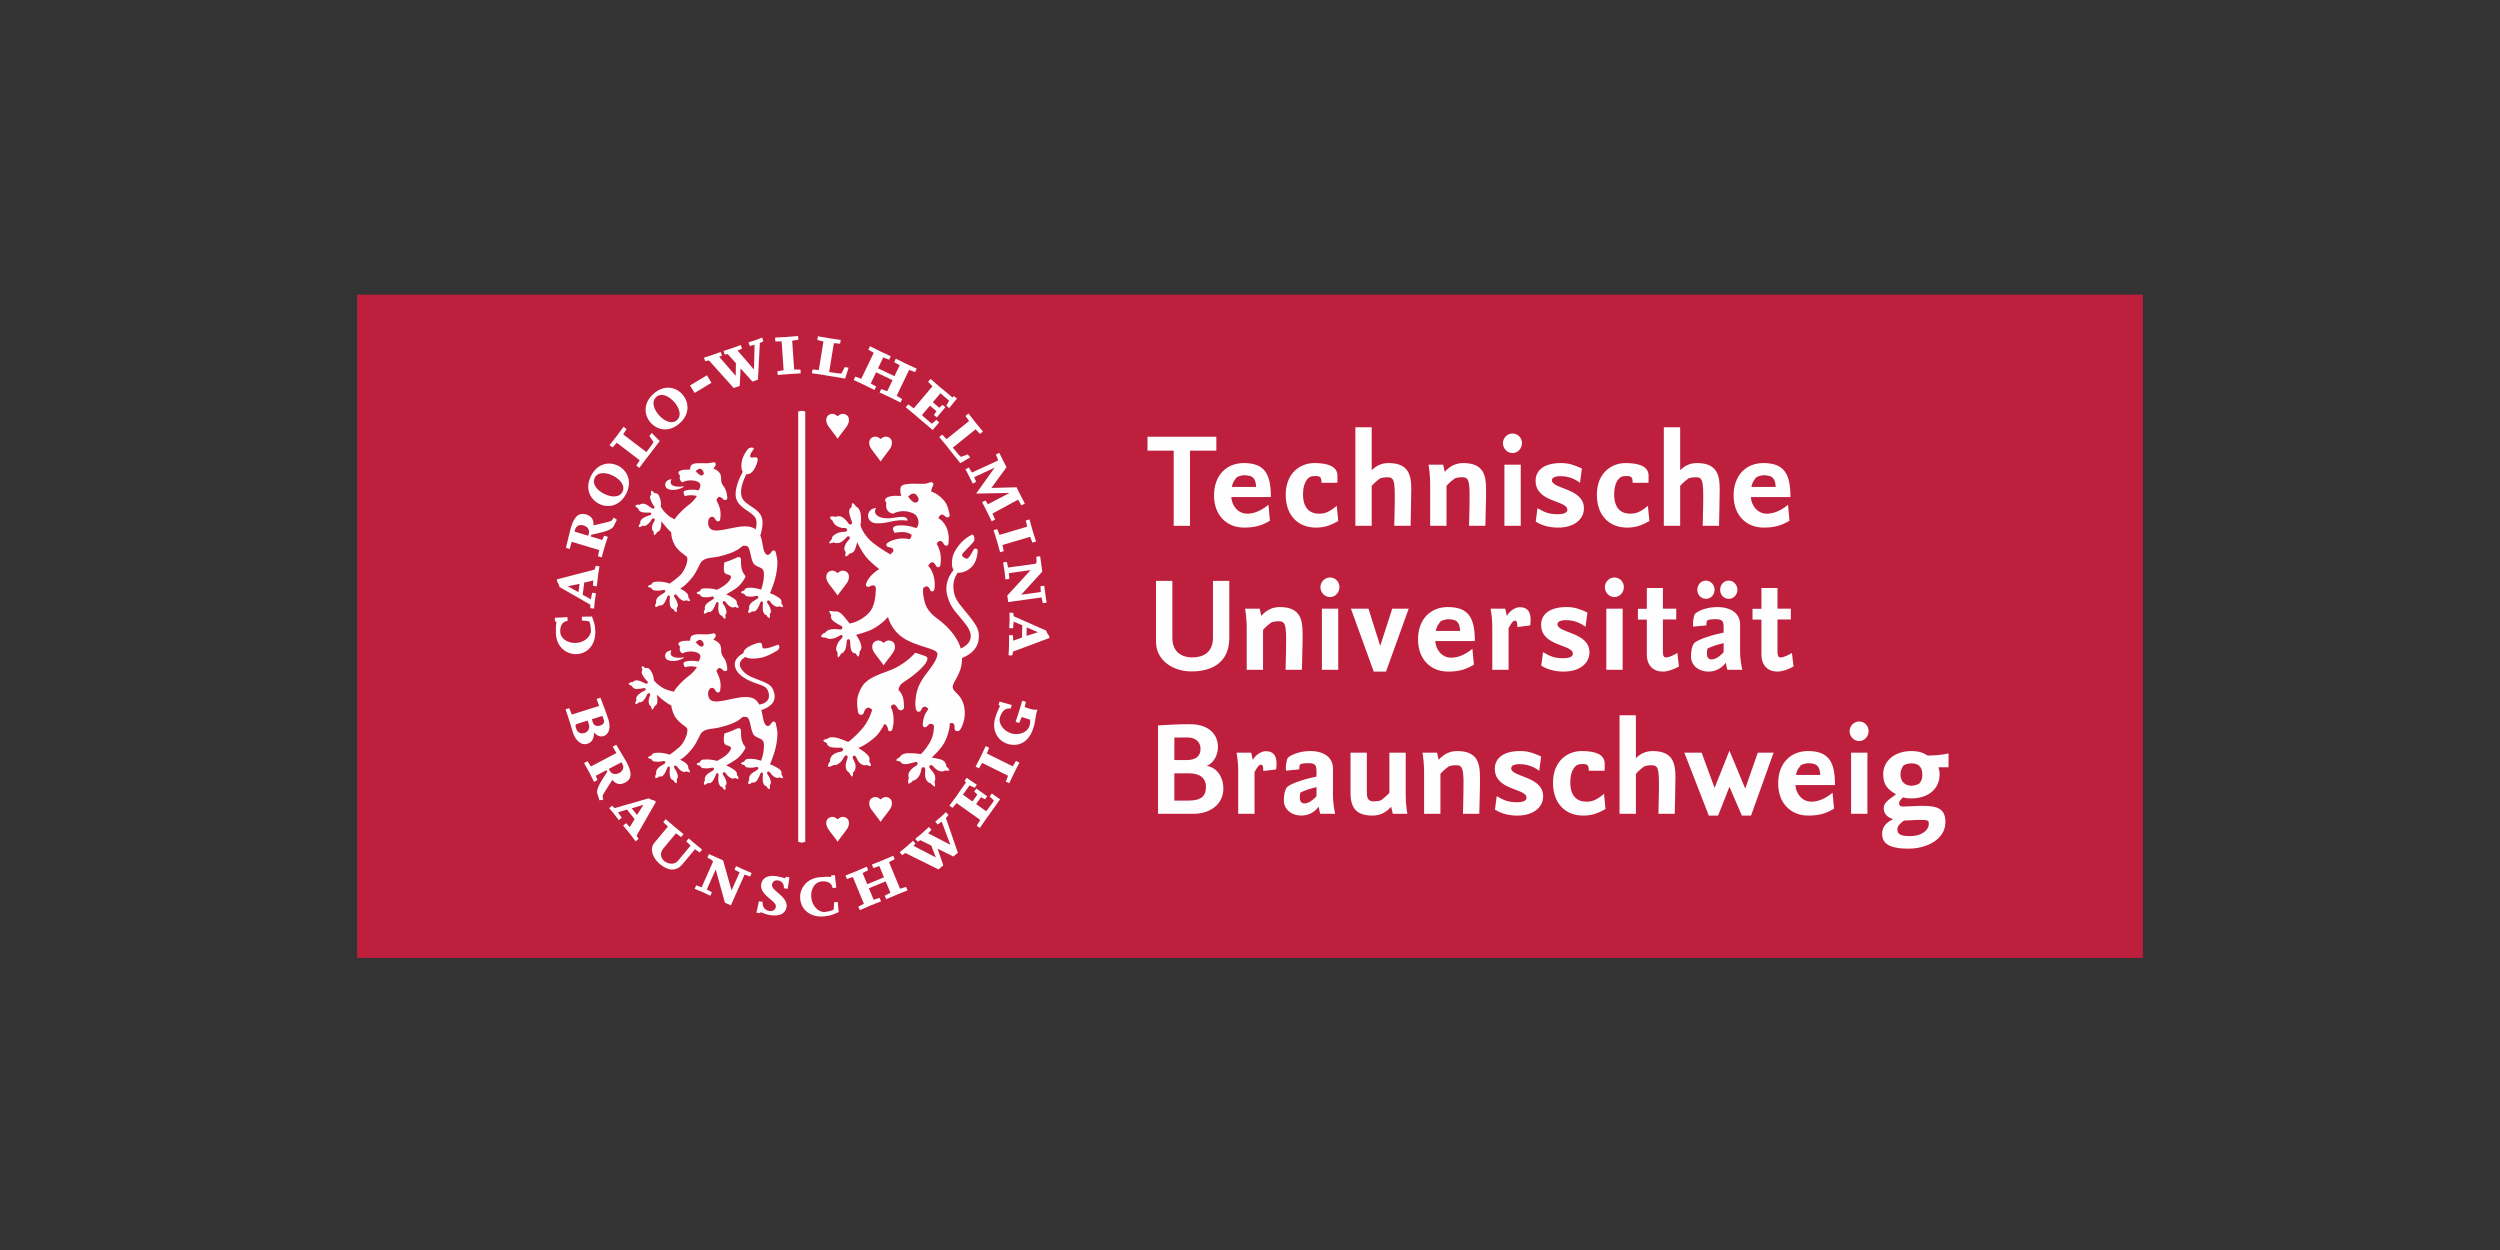<?xml version="1.0" encoding="UTF-8"?> <svg xmlns="http://www.w3.org/2000/svg" xmlns:xlink="http://www.w3.org/1999/xlink" width="280px" height="140px" viewBox="0 0 280 140" version="1.1"><rect x="0" y="0" width="280" height="140" fill="#333333" stroke="none"/><title>Artboard</title><g id="Artboard" stroke="none" stroke-width="1" fill="none" fill-rule="evenodd"><g id="Group-159" transform="translate(40, 33)"><polygon id="Fill-1" fill="#BE1F3D" points="0 74.286 200 74.286 200 0 0 0"></polygon><g id="Group-158" transform="translate(22.143, 4.631)" fill="#FEFEFE"><path d="M19.199,28.932 C19.634,28.675 20.16,28.383 20.463,28.132 C20.838,27.824 21.349,27.147 21.351,26.887 C20.775,26.233 20.871,25.585 20.839,24.968 C20.832,24.83 20.659,24.686 20.417,24.803 C19.754,25.124 18.984,25.361 18.984,25.361 C18.984,25.361 18.823,26.318 19.038,26.543 C19.259,26.779 19.764,26.696 19.725,27.038 C19.698,27.259 19.371,27.638 19.161,27.804 C18.804,28.086 18.376,28.325 18.156,28.429 C18.156,28.429 17.503,28.197 16.617,28.281 C16.27,28.314 16.251,28.598 16.251,28.598 C16.251,28.598 16.134,28.603 16.045,28.642 C15.945,28.685 15.874,28.783 15.874,28.783 C15.874,28.783 15.947,28.875 16.066,28.922 C16.144,28.954 16.258,28.948 16.258,28.948 C16.291,29.076 16.412,29.211 16.586,29.235 C17.026,29.298 17.317,29.251 17.552,29.194 C17.686,29.16 17.78,29.18 17.815,29.286 C17.849,29.392 17.752,29.474 17.665,29.527 C17.328,29.725 17.09,29.873 16.953,30.042 C16.814,30.21 16.744,30.433 16.813,30.608 C16.778,30.663 16.73,30.727 16.706,30.817 C16.681,30.908 16.687,30.998 16.712,31.094 C16.778,31.097 16.84,31.086 16.91,31.059 C16.982,31.032 17.051,30.993 17.106,30.909 C17.282,30.967 17.513,30.926 17.68,30.681 C17.821,30.477 17.987,30.113 18.035,29.967 C18.083,29.819 18.146,29.786 18.23,29.804 C18.305,29.82 18.366,29.87 18.324,30.105 C18.293,30.275 18.297,30.63 18.327,30.792 C18.432,31.371 18.747,31.335 18.747,31.335 C18.747,31.335 18.771,31.437 18.836,31.519 C18.904,31.601 18.99,31.654 19.069,31.676 C19.105,31.597 19.134,31.48 19.122,31.382 C19.11,31.285 19.081,31.219 19.081,31.219 C19.159,31.159 19.26,31.038 19.213,30.792 C19.126,30.372 18.962,30.176 18.842,29.991 C18.765,29.868 18.792,29.774 18.866,29.72 C18.941,29.667 19.052,29.683 19.15,29.825 C19.262,29.983 19.416,30.202 19.719,30.348 C19.924,30.446 20.085,30.412 20.181,30.332 C20.181,30.332 20.269,30.384 20.344,30.409 C20.418,30.434 20.502,30.444 20.591,30.434 C20.577,30.35 20.554,30.269 20.52,30.192 C20.485,30.118 20.447,30.072 20.39,30.019 C20.405,29.906 20.379,29.691 20.285,29.595 C19.951,29.259 19.199,28.932 19.199,28.932" id="Fill-2"></path><path d="M25.565,30.36 C25.474,30.369 25.39,30.36 25.316,30.335 C25.241,30.309 25.154,30.257 25.154,30.257 C25.057,30.338 24.896,30.372 24.69,30.272 C24.388,30.127 24.234,29.909 24.121,29.749 C24.023,29.609 23.912,29.592 23.837,29.645 C23.763,29.699 23.736,29.794 23.813,29.917 C23.932,30.103 24.097,30.297 24.184,30.719 C24.233,30.962 24.129,31.085 24.052,31.144 C24.052,31.144 24.083,31.212 24.094,31.309 C24.107,31.406 24.076,31.524 24.043,31.603 C23.961,31.582 23.874,31.527 23.808,31.446 C23.741,31.364 23.718,31.262 23.718,31.262 C23.718,31.262 23.403,31.298 23.298,30.719 C23.267,30.557 23.265,30.199 23.295,30.03 C23.337,29.797 23.276,29.746 23.202,29.73 C23.116,29.71 23.053,29.745 23.005,29.891 C22.957,30.039 22.79,30.402 22.651,30.608 C22.482,30.853 22.251,30.894 22.076,30.835 C22.022,30.92 21.95,30.958 21.88,30.986 C21.809,31.014 21.747,31.024 21.683,31.02 C21.655,30.923 21.65,30.832 21.674,30.744 C21.698,30.653 21.747,30.589 21.78,30.535 C21.713,30.359 21.782,30.136 21.922,29.967 C22.061,29.798 22.297,29.651 22.636,29.451 C22.721,29.4 22.821,29.317 22.786,29.211 C22.75,29.104 22.657,29.085 22.522,29.119 C22.287,29.177 21.995,29.222 21.556,29.161 C21.38,29.136 21.259,29.001 21.225,28.872 C21.225,28.872 21.113,28.877 21.033,28.846 C20.915,28.798 20.843,28.707 20.843,28.707 C20.843,28.707 20.912,28.61 21.014,28.565 C21.102,28.527 21.219,28.522 21.219,28.522 C21.219,28.522 21.235,28.262 21.581,28.213 C22.254,28.12 22.891,28.345 23.102,28.407 C23.273,28.016 23.497,26.989 23.395,26.402 C23.29,25.792 22.487,25.959 22.203,25.39 C21.846,24.677 21.925,23.598 21.438,23.505 C20.636,23.353 21.284,23.983 18.457,24.676 C17.59,24.888 16.914,24.767 16.432,25.264 C16.243,25.46 15.913,26.371 15.452,26.961 C14.641,28.001 14.029,28.303 14.029,28.303 C14.145,28.352 14.592,28.556 14.839,28.854 C14.926,28.955 14.959,29.163 14.944,29.278 C15.002,29.329 15.039,29.376 15.072,29.451 C15.108,29.526 15.131,29.609 15.147,29.694 C15.057,29.701 14.972,29.694 14.898,29.668 C14.823,29.641 14.736,29.589 14.736,29.589 C14.639,29.671 14.478,29.704 14.272,29.607 C13.97,29.459 13.815,29.242 13.703,29.081 C13.605,28.941 13.494,28.925 13.419,28.978 C13.345,29.031 13.316,29.127 13.395,29.25 C13.513,29.436 13.679,29.63 13.766,30.052 C13.815,30.296 13.711,30.418 13.634,30.477 C13.634,30.477 13.664,30.545 13.675,30.642 C13.686,30.739 13.658,30.858 13.622,30.938 C13.544,30.915 13.456,30.86 13.389,30.778 C13.323,30.697 13.298,30.594 13.298,30.594 C13.298,30.594 12.984,30.631 12.878,30.052 C12.85,29.889 12.845,29.532 12.875,29.364 C12.917,29.129 12.857,29.078 12.782,29.063 C12.697,29.045 12.634,29.077 12.587,29.224 C12.538,29.372 12.372,29.737 12.233,29.941 C12.064,30.186 11.832,30.226 11.655,30.168 C11.602,30.253 11.531,30.291 11.462,30.319 C11.39,30.346 11.329,30.358 11.263,30.355 C11.237,30.257 11.232,30.166 11.254,30.076 C11.28,29.986 11.329,29.922 11.362,29.868 C11.293,29.692 11.363,29.468 11.502,29.3 C11.643,29.132 11.879,28.983 12.216,28.784 C12.304,28.733 12.401,28.649 12.367,28.543 C12.331,28.436 12.239,28.419 12.103,28.451 C11.868,28.507 11.575,28.556 11.136,28.493 C10.96,28.469 10.841,28.333 10.806,28.204 C10.806,28.204 10.694,28.21 10.614,28.178 C10.496,28.131 10.423,28.04 10.423,28.04 C10.423,28.04 10.493,27.941 10.594,27.898 C10.684,27.86 10.799,27.854 10.799,27.854 C10.799,27.854 10.869,27.579 11.197,27.536 C12.085,27.417 12.852,27.731 12.852,27.731 C12.852,27.731 13.927,27.015 14.263,26.528 C14.529,26.142 14.745,25.682 14.818,25.267 C14.909,24.754 14.763,24.703 14.606,24.583 C14.388,24.422 14.041,24.199 13.61,23.693 C13.363,23.404 13.041,22.689 13.029,21.987 C12.684,21.683 12.236,21.161 11.918,20.745 C11.927,20.931 11.945,21.304 11.79,21.709 C11.742,21.834 11.552,21.939 11.441,21.971 C11.415,22.045 11.386,22.096 11.33,22.157 C11.275,22.219 11.208,22.272 11.136,22.319 C11.094,22.24 11.068,22.159 11.063,22.081 C11.057,22.001 11.072,21.902 11.072,21.902 C10.96,21.843 10.864,21.708 10.875,21.481 C10.893,21.145 11.033,20.918 11.135,20.752 C11.227,20.606 11.199,20.498 11.12,20.45 C11.042,20.402 10.942,20.415 10.862,20.534 C10.735,20.716 10.621,20.945 10.268,21.188 C10.061,21.33 9.91,21.282 9.824,21.233 C9.824,21.233 9.773,21.288 9.688,21.336 C9.603,21.384 9.482,21.404 9.397,21.402 C9.386,21.321 9.402,21.221 9.451,21.125 C9.5,21.032 9.586,20.971 9.586,20.971 C9.586,20.971 9.429,20.697 9.92,20.373 C10.058,20.283 10.386,20.139 10.552,20.099 C10.785,20.047 10.808,19.972 10.794,19.897 C10.778,19.811 10.724,19.768 10.569,19.781 C10.414,19.793 10.014,19.782 9.771,19.733 C9.478,19.675 9.351,19.476 9.336,19.293 C9.236,19.276 9.174,19.226 9.121,19.172 C9.068,19.117 9.033,19.064 9.011,19.003 C9.091,18.94 9.171,18.901 9.264,18.888 C9.356,18.873 9.434,18.895 9.498,18.904 C9.633,18.773 9.865,18.75 10.076,18.813 C10.284,18.874 10.513,19.033 10.828,19.267 C10.91,19.327 11.026,19.385 11.109,19.312 C11.193,19.236 11.174,19.145 11.091,19.033 C10.947,18.839 10.79,18.588 10.675,18.159 C10.628,17.987 10.707,17.824 10.811,17.744 C10.811,17.744 10.763,17.641 10.761,17.557 C10.758,17.429 10.813,17.326 10.813,17.326 C10.813,17.326 10.932,17.352 11.011,17.429 C11.081,17.496 11.132,17.601 11.132,17.601 C11.132,17.601 11.464,17.531 11.629,17.838 C11.951,18.433 11.892,18.905 11.859,19.096 C12.102,19.555 12.35,19.774 12.644,20.055 C12.813,20.217 13.09,20.379 13.412,20.536 C13.62,20.205 13.911,19.892 14.277,19.532 C14.708,19.108 15.015,18.924 15.335,18.63 C15.719,18.276 15.911,17.918 15.911,17.918 C15.911,17.918 15.253,17.72 14.563,17.933 C14.487,17.807 14.342,17.538 14.469,17.366 C14.985,17.155 15.75,17.189 16.098,17.294 C16.213,17.115 16.448,16.671 16.17,16.432 C15.813,16.126 14.911,16.056 14.264,16.393 C14.105,16.307 13.879,15.994 14.031,15.653 C13.68,15.273 13.911,15.146 14.035,15.094 C14.44,14.919 14.773,14.983 15.148,14.966 C15.154,14.816 15.153,14.732 15.224,14.555 C15.398,14.126 16.516,14.261 16.936,14.259 C17.224,14.257 17.468,14.202 17.715,14.154 C18.049,14.083 18.066,14.417 17.979,14.551 L17.757,14.846 C18.093,14.982 18.439,15.186 18.566,15.551 C18.663,15.831 18.59,16.149 18.663,16.402 C18.745,16.687 18.893,16.785 19.023,17.022 C19.226,17.394 19.265,17.68 19.313,18.075 C19.353,18.413 19.02,18.417 18.892,18.319 C18.821,18.265 18.619,17.999 18.397,18.025 C18.257,18.041 18.148,18.242 18.094,18.388 C18.094,18.388 18.41,18.952 18.512,19.438 C18.6,19.851 18.563,20.19 18.519,20.529 C18.478,20.866 18.131,20.776 18.046,20.643 C17.979,20.539 17.87,20.275 17.647,20.241 C17.411,20.21 17.204,20.467 17.176,20.728 C17.145,21.012 17.176,21.258 17.331,21.484 C18.016,22.485 21.145,20.585 22.5,21.663 C22.584,21.299 22.624,20.913 22.548,20.585 C22.383,19.862 21.138,19.517 20.549,18.692 L20.549,18.689 C20.435,18.523 20.34,18.337 20.291,18.128 C20.065,17.166 20.708,15.825 21.042,15.22 C20.782,14.811 20.902,13.998 21.05,13.644 C21.226,13.216 21.369,13 21.577,12.712 C21.785,12.424 22.303,12.458 22.303,12.633 C22.303,12.633 21.701,13.331 21.927,13.575 C22.13,13.794 23.238,13.031 22.433,14.728 C22.143,15.333 21.764,15.521 21.448,15.475 C21.117,16.132 20.708,17.163 20.902,17.932 C20.981,18.244 21.181,18.48 21.432,18.689 L21.435,18.689 C22.067,19.212 23.029,19.557 23.226,20.504 C23.341,21.067 23.176,21.815 23.011,22.354 C23.251,22.901 23.262,23.5 23.408,24.014 C23.479,24.217 23.628,24.543 23.87,24.516 C24.088,24.492 24.204,24.268 24.29,24.138 C24.401,23.971 24.703,23.94 24.753,24.277 C24.804,24.614 24.929,24.943 24.929,25.308 C24.925,26.766 24.455,27.916 24.097,28.813 C24.097,28.813 24.516,28.917 25.09,29.309 C25.495,29.585 25.379,29.83 25.363,29.945 C25.42,29.997 25.457,30.044 25.492,30.118 C25.526,30.194 25.55,30.276 25.565,30.36 M15.78,15.131 C15.78,15.131 16.276,15.787 16.557,15.587 C16.781,15.427 16.661,15.165 16.489,14.985 C16.254,14.738 16.009,14.918 15.78,15.131" id="Fill-4"></path><path d="M12.652,17.128 C13.468,17.472 14.477,16.941 14.476,16.829 C13.226,17.013 12.761,16.657 13.06,16.041 C12.164,16.148 12.239,16.954 12.652,17.128" id="Fill-6"></path><path d="M19.199,48.095 C19.634,47.838 20.16,47.546 20.463,47.295 C20.838,46.987 21.349,46.311 21.351,46.051 C20.775,45.396 20.871,44.748 20.839,44.131 C20.832,43.994 20.659,43.849 20.417,43.967 C19.754,44.287 18.984,44.525 18.984,44.525 C18.984,44.525 18.823,45.482 19.038,45.707 C19.259,45.942 19.764,45.859 19.725,46.201 C19.698,46.422 19.371,46.802 19.161,46.968 C18.804,47.25 18.376,47.488 18.156,47.593 C18.156,47.593 17.503,47.361 16.617,47.444 C16.27,47.477 16.251,47.761 16.251,47.761 C16.251,47.761 16.134,47.767 16.045,47.805 C15.945,47.849 15.874,47.946 15.874,47.946 C15.874,47.946 15.947,48.039 16.065,48.085 C16.144,48.118 16.258,48.112 16.258,48.112 C16.291,48.24 16.412,48.374 16.586,48.398 C17.026,48.461 17.317,48.414 17.552,48.358 C17.686,48.324 17.78,48.343 17.815,48.449 C17.849,48.555 17.752,48.637 17.665,48.691 C17.328,48.889 17.091,49.036 16.953,49.205 C16.814,49.374 16.744,49.597 16.813,49.772 C16.779,49.826 16.73,49.891 16.706,49.98 C16.681,50.071 16.687,50.161 16.712,50.258 C16.779,50.261 16.84,50.249 16.91,50.222 C16.982,50.195 17.051,50.157 17.106,50.073 C17.282,50.131 17.513,50.089 17.681,49.844 C17.821,49.64 17.986,49.277 18.035,49.13 C18.083,48.982 18.146,48.95 18.23,48.968 C18.305,48.984 18.366,49.033 18.324,49.268 C18.293,49.438 18.297,49.794 18.327,49.955 C18.432,50.535 18.747,50.499 18.747,50.499 C18.747,50.499 18.771,50.6 18.836,50.682 C18.903,50.764 18.99,50.817 19.069,50.839 C19.105,50.762 19.134,50.643 19.122,50.545 C19.11,50.449 19.081,50.382 19.081,50.382 C19.159,50.322 19.26,50.201 19.213,49.955 C19.126,49.535 18.962,49.34 18.842,49.154 C18.765,49.032 18.792,48.938 18.866,48.884 C18.941,48.83 19.052,48.846 19.15,48.988 C19.262,49.147 19.416,49.365 19.719,49.511 C19.924,49.609 20.085,49.575 20.181,49.495 C20.181,49.495 20.269,49.547 20.344,49.572 C20.418,49.598 20.502,49.607 20.591,49.598 C20.577,49.514 20.554,49.432 20.52,49.356 C20.485,49.281 20.447,49.235 20.39,49.183 C20.404,49.069 20.379,48.854 20.285,48.759 C19.951,48.422 19.199,48.095 19.199,48.095" id="Fill-8"></path><path d="M25.492,49.281 C25.456,49.207 25.42,49.161 25.363,49.108 C25.379,48.994 25.495,48.749 25.089,48.473 C24.516,48.081 24.097,47.977 24.097,47.977 C24.454,47.079 24.924,45.931 24.929,44.473 C24.929,44.107 24.804,43.778 24.753,43.44 C24.702,43.103 24.4,43.134 24.29,43.302 C24.203,43.432 24.088,43.656 23.869,43.68 C23.627,43.707 23.479,43.381 23.407,43.178 C23.293,42.776 23.248,42.326 23.129,41.884 C23.552,41.788 23.896,41.568 24.196,41.314 C24.747,40.846 24.701,40.12 24.405,39.539 C24.163,39.075 23.86,38.89 22.393,38.345 C21.808,38.128 21.384,37.875 21.083,37.545 C20.971,37.415 20.857,37.248 20.78,37.09 C20.628,36.781 20.744,36.427 21,36.191 C21.062,36.136 21.188,36.046 21.337,35.943 C21.788,36.272 23.017,36.098 23.495,35.93 C24.046,35.735 24.469,35.485 24.861,35.262 C25.25,35.031 25.188,34.574 24.977,34.575 C24.977,34.575 23.542,35.181 23.297,34.943 C23.074,34.726 23.576,33.95 22.053,34.622 C21.504,34.864 21.099,35.197 21.125,35.516 C20.592,35.803 20.079,36.271 20.156,36.897 C20.179,37.106 20.281,37.367 20.423,37.578 L20.429,37.578 C20.845,38.173 21.675,38.621 22.581,38.916 C23.449,39.201 23.785,39.358 23.936,39.935 C24.134,40.69 23.725,41.151 22.896,41.279 C22.796,41.095 22.678,40.94 22.572,40.831 C21.399,39.621 18.015,41.649 17.331,40.647 C17.176,40.422 17.145,40.175 17.176,39.892 C17.203,39.63 17.41,39.373 17.647,39.405 C17.87,39.439 17.978,39.703 18.045,39.806 C18.131,39.939 18.477,40.03 18.518,39.693 C18.562,39.354 18.6,39.016 18.512,38.601 C18.41,38.115 18.094,37.552 18.094,37.552 C18.148,37.406 18.257,37.204 18.397,37.189 C18.618,37.163 18.821,37.428 18.892,37.482 C19.02,37.581 19.353,37.577 19.311,37.238 C19.265,36.843 19.226,36.558 19.023,36.187 C18.893,35.949 18.744,35.851 18.663,35.565 C18.59,35.312 18.663,34.995 18.566,34.714 C18.439,34.35 18.092,34.145 17.756,34.009 L17.978,33.715 C18.066,33.581 18.048,33.246 17.715,33.318 C17.468,33.366 17.223,33.42 16.935,33.421 C16.517,33.424 15.398,33.289 15.224,33.718 C15.153,33.896 15.154,33.979 15.148,34.13 C14.773,34.147 14.44,34.082 14.034,34.259 C13.91,34.311 13.68,34.438 14.03,34.817 C13.879,35.158 14.104,35.47 14.264,35.557 C14.91,35.219 15.813,35.289 16.169,35.596 C16.448,35.835 16.212,36.278 16.098,36.459 C15.75,36.353 14.984,36.318 14.468,36.529 C14.342,36.701 14.485,36.97 14.563,37.097 C15.253,36.885 15.911,37.081 15.911,37.081 C15.911,37.081 15.719,37.441 15.335,37.794 C15.014,38.088 14.708,38.271 14.277,38.696 C13.859,39.106 13.539,39.456 13.328,39.841 C12.795,39.713 12.295,39.56 12.017,39.37 C11.68,39.142 11.4,38.968 11.082,38.557 C11.083,38.364 11.062,37.888 10.646,37.355 C10.431,37.079 10.115,37.203 10.115,37.203 C10.115,37.203 10.047,37.109 9.967,37.054 C9.877,36.993 9.756,36.987 9.756,36.987 C9.756,36.987 9.718,37.096 9.743,37.222 C9.758,37.306 9.823,37.398 9.823,37.398 C9.734,37.495 9.684,37.669 9.759,37.83 C9.943,38.235 10.14,38.456 10.314,38.623 C10.415,38.718 10.45,38.805 10.378,38.895 C10.309,38.98 10.185,38.942 10.095,38.898 C9.745,38.719 9.492,38.601 9.276,38.576 C9.059,38.549 8.833,38.609 8.723,38.763 C8.658,38.764 8.577,38.755 8.489,38.785 C8.4,38.813 8.326,38.866 8.259,38.941 C8.292,38.998 8.334,39.043 8.396,39.089 C8.457,39.134 8.527,39.172 8.628,39.173 C8.674,39.351 8.833,39.526 9.13,39.534 C9.379,39.541 9.773,39.485 9.925,39.447 C10.075,39.408 10.136,39.442 10.166,39.525 C10.193,39.596 10.182,39.674 9.962,39.765 C9.804,39.832 9.506,40.028 9.386,40.139 C8.954,40.541 9.154,40.786 9.154,40.786 C9.154,40.786 9.08,40.859 9.048,40.96 C9.015,41.062 9.016,41.164 9.041,41.242 C9.126,41.23 9.242,41.189 9.317,41.127 C9.392,41.066 9.434,41.004 9.434,41.004 C9.525,41.038 9.684,41.059 9.863,40.886 C10.171,40.586 10.245,40.341 10.34,40.14 C10.399,40.01 10.495,39.98 10.581,40.015 C10.666,40.049 10.711,40.151 10.646,40.31 C10.573,40.491 10.472,40.737 10.512,41.071 C10.539,41.297 10.655,41.416 10.775,41.454 C10.775,41.454 10.778,41.554 10.797,41.633 C10.814,41.71 10.854,41.783 10.909,41.855 C10.972,41.798 11.029,41.733 11.073,41.663 C11.118,41.594 11.137,41.538 11.151,41.462 C11.255,41.411 11.425,41.274 11.451,41.144 C11.537,40.719 11.456,40.354 11.415,40.172 C11.894,40.617 12.6,41.193 12.979,41.348 C13,41.357 13.021,41.365 13.042,41.374 C13.108,42 13.389,42.597 13.61,42.856 C14.04,43.363 14.388,43.585 14.605,43.747 C14.763,43.866 14.909,43.918 14.818,44.431 C14.745,44.846 14.529,45.305 14.263,45.691 C13.927,46.18 12.852,46.894 12.852,46.894 C12.852,46.894 12.084,46.581 11.196,46.699 C10.869,46.744 10.799,47.018 10.799,47.018 C10.799,47.018 10.684,47.024 10.593,47.062 C10.493,47.106 10.422,47.203 10.422,47.203 C10.422,47.203 10.496,47.295 10.614,47.342 C10.693,47.374 10.806,47.368 10.806,47.368 C10.839,47.496 10.96,47.633 11.135,47.657 C11.574,47.72 11.868,47.672 12.103,47.615 C12.237,47.583 12.33,47.6 12.366,47.707 C12.4,47.813 12.303,47.896 12.215,47.947 C11.879,48.147 11.641,48.296 11.502,48.464 C11.363,48.631 11.292,48.855 11.362,49.032 C11.328,49.085 11.279,49.15 11.254,49.24 C11.231,49.33 11.237,49.421 11.262,49.518 C11.328,49.521 11.389,49.509 11.462,49.482 C11.531,49.454 11.601,49.416 11.655,49.331 C11.831,49.39 12.064,49.349 12.232,49.105 C12.372,48.9 12.538,48.535 12.586,48.387 C12.635,48.241 12.697,48.208 12.781,48.226 C12.857,48.242 12.917,48.293 12.875,48.528 C12.844,48.696 12.849,49.054 12.878,49.215 C12.984,49.795 13.298,49.757 13.298,49.757 C13.298,49.757 13.323,49.86 13.389,49.942 C13.456,50.023 13.543,50.079 13.622,50.101 C13.657,50.022 13.686,49.902 13.674,49.807 C13.663,49.708 13.634,49.641 13.634,49.641 C13.711,49.581 13.815,49.46 13.765,49.215 C13.679,48.794 13.513,48.6 13.395,48.413 C13.316,48.29 13.344,48.195 13.419,48.141 C13.494,48.089 13.604,48.105 13.703,48.245 C13.815,48.405 13.969,48.623 14.272,48.77 C14.477,48.869 14.639,48.834 14.735,48.752 C14.735,48.752 14.823,48.806 14.898,48.831 C14.972,48.858 15.056,48.865 15.147,48.858 C15.131,48.773 15.107,48.689 15.072,48.616 C15.038,48.54 15.002,48.493 14.944,48.442 C14.959,48.327 14.925,48.119 14.839,48.017 C14.592,47.719 14.145,47.516 14.028,47.466 C14.028,47.466 14.641,47.166 15.453,46.124 C15.913,45.534 16.242,44.623 16.431,44.428 C16.913,43.931 17.59,44.051 18.456,43.839 C21.284,43.146 20.635,42.516 21.438,42.668 C21.924,42.761 21.846,43.842 22.202,44.553 C22.487,45.122 23.29,44.955 23.395,45.566 C23.497,46.154 23.273,47.179 23.102,47.572 C22.891,47.509 22.254,47.285 21.58,47.378 C21.234,47.426 21.219,47.685 21.219,47.685 C21.219,47.685 21.102,47.691 21.012,47.729 C20.912,47.773 20.843,47.87 20.843,47.87 C20.843,47.87 20.915,47.961 21.033,48.009 C21.113,48.042 21.225,48.036 21.225,48.036 C21.258,48.164 21.379,48.3 21.556,48.325 C21.994,48.386 22.286,48.341 22.521,48.282 C22.656,48.248 22.749,48.267 22.786,48.375 C22.82,48.481 22.721,48.563 22.636,48.615 C22.297,48.814 22.06,48.962 21.922,49.131 C21.782,49.299 21.711,49.522 21.78,49.699 C21.747,49.753 21.697,49.818 21.673,49.908 C21.649,49.996 21.655,50.087 21.683,50.185 C21.747,50.188 21.808,50.177 21.88,50.149 C21.949,50.122 22.021,50.083 22.075,49.999 C22.25,50.058 22.482,50.016 22.65,49.772 C22.79,49.566 22.958,49.202 23.004,49.056 C23.053,48.908 23.116,48.875 23.201,48.893 C23.276,48.91 23.337,48.96 23.295,49.194 C23.264,49.363 23.267,49.721 23.298,49.883 C23.402,50.461 23.718,50.425 23.718,50.425 C23.718,50.425 23.741,50.527 23.808,50.609 C23.874,50.691 23.961,50.745 24.042,50.766 C24.075,50.688 24.106,50.57 24.094,50.472 C24.082,50.376 24.052,50.309 24.052,50.309 C24.128,50.249 24.233,50.126 24.183,49.883 C24.097,49.461 23.933,49.267 23.813,49.08 C23.735,48.957 23.762,48.863 23.837,48.809 C23.912,48.756 24.022,48.772 24.121,48.912 C24.234,49.072 24.387,49.291 24.69,49.437 C24.895,49.536 25.057,49.503 25.153,49.42 C25.153,49.42 25.241,49.473 25.316,49.499 C25.389,49.524 25.474,49.532 25.565,49.524 C25.55,49.441 25.525,49.358 25.492,49.281 M16.556,34.752 C16.275,34.951 15.78,34.294 15.78,34.294 C16.009,34.081 16.254,33.902 16.488,34.148 C16.66,34.329 16.779,34.591 16.556,34.752" id="Fill-10"></path><path d="M12.652,36.291 C13.474,36.621 14.477,36.105 14.476,35.993 C13.226,36.177 12.761,35.82 13.06,35.204 C12.164,35.311 12.206,36.113 12.652,36.291" id="Fill-12"></path><path d="M39.502,20.68 C39.474,20.303 39.215,20.118 37.903,20.373 C36.333,20.596 35.523,19.973 35.984,19.263 C34.794,19.332 34.744,20.938 36.035,20.982 C37.325,21.026 38.094,20.475 39.502,20.68" id="Fill-14"></path><path d="M41.22,35.757 C41.009,35.687 40.357,35.478 40.357,35.478 C40.357,35.478 39.251,36.862 37.236,37.557 C35.538,38.142 34.777,38.638 34.391,39.282 C34.064,39.828 33.896,40.365 33.871,40.698 C33.83,41.265 33.878,41.636 33.945,42.086 C34.015,42.558 34.544,42.503 34.616,42.17 C34.668,41.929 34.824,41.656 35.067,41.628 C35.31,41.601 35.538,41.869 35.538,41.869 C35.538,41.869 35.299,42.86 34.55,43.831 C34.312,44.139 33.242,45.265 32.844,45.467 C32.347,45.239 31.688,44.996 31.358,44.96 C31.093,44.931 30.682,44.911 30.555,45.115 C30.377,45.103 30.198,45.191 30.045,45.315 C30.19,45.496 30.457,45.587 30.457,45.587 C30.504,45.909 30.806,46.06 31.163,46.093 C31.535,46.13 31.839,46.114 31.997,46.103 C32.16,46.091 32.257,46.184 32.276,46.288 C32.296,46.403 32.224,46.532 32.045,46.558 C31.12,46.69 30.789,47.157 30.818,47.656 C30.715,47.773 30.568,48.007 30.595,48.249 C30.743,48.251 31.032,48.198 31.18,48.06 C31.785,48.143 32.216,47.507 32.388,47.174 C32.474,47.007 32.558,46.925 32.692,46.984 C32.805,47.034 32.833,47.141 32.763,47.33 C32.678,47.558 32.581,47.858 32.577,48.134 C32.573,48.564 32.74,48.787 32.976,48.907 C32.976,48.907 33.126,49.274 33.309,49.358 C33.422,49.184 33.406,48.864 33.406,48.864 C33.615,48.75 33.719,48.396 33.675,48.068 C33.648,47.861 33.509,47.571 33.397,47.334 C33.328,47.183 33.357,47.062 33.454,47.017 C33.574,46.959 33.685,47.021 33.78,47.24 C33.839,47.378 34.008,47.69 34.13,47.809 C34.295,47.969 34.661,48.189 34.924,48.032 C34.924,48.032 35.161,48.187 35.406,48.158 C35.402,47.952 35.324,47.808 35.207,47.66 C35.278,47.424 35.286,47.16 34.955,46.847 C34.68,46.587 34.354,46.348 33.993,46.133 C34.678,45.906 35.758,45.099 36.171,44.614 C36.528,44.196 36.905,43.463 36.905,43.463 C37.213,43.533 37.299,43.873 37.319,44.097 C37.337,44.285 37.711,44.372 37.801,44.037 C37.89,43.706 37.951,43.372 37.94,42.942 C37.932,42.66 37.899,42.052 37.623,41.541 C37.697,41.385 37.804,41.254 37.946,41.266 C38.172,41.282 38.324,41.552 38.385,41.684 C38.572,42.087 39.127,41.95 39.111,41.539 C39.1,41.194 39.098,40.928 38.982,40.467 C38.928,40.252 38.687,39.804 38.481,39.636 C38.603,38.855 39.113,38.831 40.142,38.007 C40.525,37.702 41.065,37.259 41.454,36.75 C41.568,36.601 41.754,36.305 41.726,36.078 C41.707,35.917 41.448,35.833 41.22,35.757" id="Fill-16"></path><path d="M47.439,34.158 C47.259,35.077 46.555,35.68 45.599,36.071 C45.645,37.813 44.578,38.662 44.56,39.271 C44.545,39.718 44.952,39.852 45.403,40.464 C45.837,41.052 46,42.012 45.876,42.771 C45.783,43.333 45.658,43.626 45.441,44.025 C45.223,44.425 44.742,44.263 44.769,43.955 C44.847,43.097 44.238,43.396 44.238,43.396 C44.238,43.396 44.26,44.302 43.638,45.521 C43.263,46.253 42.21,47.218 42.21,47.218 C42.21,47.218 43.075,47.353 43.333,47.465 C43.751,47.648 43.84,47.978 43.843,48.224 C44,48.329 44.127,48.464 44.193,48.661 C44.007,48.734 43.685,48.664 43.685,48.664 C43.685,48.664 43.38,48.94 42.832,48.61 C42.634,48.49 42.471,48.304 42.372,48.193 C42.231,48.035 42.096,48.022 42,48.108 C41.922,48.177 41.906,48.309 42.024,48.439 C42.199,48.632 42.429,48.934 42.502,49.065 C42.614,49.274 42.674,49.751 42.509,49.92 C42.509,49.92 42.632,50.265 42.575,50.463 C42.376,50.44 42.1,50.104 42.1,50.104 C41.839,50.062 41.585,49.803 41.514,49.503 C41.433,49.161 41.478,48.876 41.483,48.636 C41.488,48.413 41.431,48.307 41.288,48.297 C41.12,48.284 41.057,48.395 41.038,48.562 C40.99,49.003 40.681,49.714 40.078,49.815 C39.979,49.988 39.755,50.113 39.614,50.155 C39.516,49.932 39.587,49.665 39.65,49.523 C39.475,49.055 39.688,48.582 40.497,48.109 C40.613,48.042 40.667,47.909 40.605,47.8 C40.551,47.707 40.446,47.681 40.306,47.729 C40.153,47.778 39.882,47.853 39.516,47.928 C39.166,48.001 38.833,47.948 38.692,47.654 C38.692,47.654 38.41,47.646 38.218,47.515 C38.327,47.352 38.47,47.215 38.645,47.174 C38.706,46.941 39.067,46.774 39.333,46.745 C40.067,46.665 41.005,46.831 41.005,46.831 C41.005,46.831 41.489,46.361 41.947,45.617 C42.536,44.662 42.451,43.612 42.451,43.612 C42.451,43.612 42.332,43.441 42.133,43.431 C41.907,43.417 41.746,43.644 41.644,43.747 C41.531,43.863 41.209,43.876 41.21,43.53 C41.21,43.322 41.242,43.003 41.379,42.595 C41.468,42.327 41.608,42.09 41.83,41.77 C41.715,41.614 41.511,41.476 41.38,41.513 C41.196,41.567 41.095,41.708 41.029,41.893 C40.939,42.143 40.532,42.186 40.448,41.816 C40.372,41.479 40.35,41.165 40.399,40.725 C40.484,39.967 40.603,39.19 41.455,38.026 C41.866,37.467 42.833,36.319 42.852,35.625 C42.872,34.966 40.646,34.889 38.992,33.794 C37.631,32.892 37.314,31.458 37.314,31.458 C37.314,31.458 36.827,32.093 35.764,32.731 C35.063,33.153 33.732,33.469 33.732,33.469 C33.967,33.774 34.147,34.136 34.252,34.445 C34.414,34.921 34.297,35.182 34.121,35.353 C34.154,35.541 34.092,35.745 33.995,35.927 C33.811,35.809 33.694,35.545 33.694,35.545 C33.388,35.555 33.229,35.374 33.147,35.005 C33.1,34.795 33.069,34.448 33.073,34.299 C33.079,34.065 32.998,33.96 32.882,33.96 C32.782,33.96 32.702,34.045 32.692,34.198 C32.675,34.458 32.628,34.828 32.583,34.974 C32.511,35.199 32.307,35.552 32.069,35.552 C32.069,35.552 31.916,35.907 31.731,36.005 C31.612,35.844 31.662,35.413 31.662,35.413 C31.508,35.291 31.422,35.022 31.636,34.543 C31.793,34.184 31.911,34.09 32.075,33.914 C32.225,33.752 32.289,33.644 32.184,33.537 C32.101,33.451 32.021,33.479 31.884,33.57 C31.572,33.781 30.8,34.132 30.308,33.769 C30.114,33.818 29.923,33.726 29.794,33.654 C29.888,33.427 30.09,33.269 30.274,33.239 C30.485,32.924 30.943,32.734 31.879,32.867 C32.005,32.885 32.151,32.869 32.19,32.741 C32.225,32.621 32.188,32.51 32.028,32.436 C31.883,32.369 31.637,32.247 31.328,32.035 C31.031,31.834 30.839,31.558 30.953,31.251 C30.953,31.251 30.763,31.043 30.723,30.814 C30.916,30.779 31.115,30.788 31.265,30.885 C31.475,30.767 31.839,30.884 32.078,31.098 C32.325,31.32 32.688,31.761 33.015,32.201 C33.015,32.201 34.241,32.041 35.208,30.974 C35.802,30.318 35.924,29.252 35.956,28.313 C35.962,28.158 35.898,28.009 35.77,27.952 C35.562,27.86 35.334,28.018 35.203,28.081 C35.055,28.151 34.747,28.053 34.869,27.729 C34.989,27.404 35.082,27.234 35.363,26.91 C35.521,26.73 35.878,26.363 36.331,26.113 C35.944,25.823 35.499,25.422 35.093,25.024 C34.745,24.684 34.164,23.795 33.865,23.101 C33.8,23.323 33.734,23.628 33.652,23.826 C33.48,24.249 33.265,24.334 33.02,24.355 C32.924,24.516 32.746,24.635 32.554,24.713 C32.489,24.503 32.589,24.192 32.589,24.192 C32.348,24.004 32.397,23.709 32.523,23.405 C32.635,23.137 32.786,22.973 32.891,22.867 C33.065,22.691 33.082,22.563 32.984,22.48 C32.891,22.399 32.773,22.422 32.668,22.55 C32.503,22.752 32.213,22.993 32.086,23.073 C31.886,23.201 31.426,23.268 31.245,23.115 C31.245,23.115 30.927,23.254 30.724,23.212 C30.734,23.012 31.024,22.746 31.024,22.746 C31.047,22.483 31.098,22.363 31.566,22.119 C31.779,22.006 32.137,21.929 32.377,21.935 C32.63,21.943 32.737,21.831 32.738,21.719 C32.738,21.585 32.628,21.502 32.442,21.51 C31.997,21.531 31.26,21.284 31.117,20.689 C30.936,20.603 30.849,20.41 30.798,20.271 C31.015,20.157 31.285,20.21 31.432,20.262 C31.886,20.055 32.372,20.236 32.9,21.008 C33.038,21.209 33.392,21.1 33.267,20.791 C33.208,20.642 33.113,20.377 33.012,20.017 C32.915,19.672 32.945,19.337 33.229,19.176 C33.229,19.176 33.218,18.894 33.335,18.694 C33.503,18.791 33.651,18.925 33.704,19.095 C33.941,19.139 34.155,19.494 34.218,19.77 C34.282,20.055 34.355,20.573 34.234,21.216 C34.411,21.842 34.83,22.371 35.136,22.708 C35.688,23.316 36.803,24.015 37.581,24.466 C37.669,24.369 37.762,24.273 37.864,24.176 C37.947,24.096 37.929,23.96 37.874,23.866 C37.762,23.67 37.484,23.664 37.341,23.637 C37.18,23.609 36.995,23.357 37.277,23.156 C37.558,22.955 37.879,22.845 38.299,22.749 C38.58,22.685 39.117,22.608 39.73,22.769 C39.73,22.769 40.077,22.367 39.907,22.236 C39.277,21.749 38.069,22.052 38.069,22.052 C37.595,21.406 38.013,21.235 38.681,21.212 C39.229,21.191 39.838,21.283 40.48,21.515 C40.907,21.174 40.776,20.166 40.184,19.888 C38.883,19.273 37.881,19.902 37.881,19.902 C37.591,19.857 37.323,19.715 37.184,19.402 C37.026,19.045 37.132,18.654 37.132,18.654 C36.833,18.441 36.842,17.773 38.799,17.913 C38.799,17.913 38.597,17.361 38.749,16.918 C38.948,16.331 41.077,16.642 41.567,16.533 C41.69,16.505 41.928,16.421 42.049,16.386 C42.353,16.294 42.455,16.59 42.357,16.762 C42.193,17.05 42.137,17.419 42.137,17.419 C42.137,17.419 42.934,17.627 43.627,18.477 C44.001,18.934 44.142,19.66 44.211,19.997 C44.28,20.337 43.933,20.365 43.807,20.265 C43.694,20.173 43.507,19.969 43.283,20.012 C43.151,20.037 43.002,20.266 42.956,20.407 C43.729,20.819 44.012,21.755 44.075,22.146 C44.142,22.568 44.124,22.907 44.08,23.251 C44.036,23.591 43.698,23.507 43.61,23.37 C43.532,23.248 43.422,22.993 43.199,22.961 C42.994,22.933 42.854,23.1 42.765,23.292 C43.068,23.751 43.176,24.293 43.208,24.559 C43.261,24.988 43.232,25.324 43.175,25.664 C43.119,26.004 42.783,25.908 42.702,25.768 C42.628,25.642 42.527,25.384 42.304,25.345 C42.091,25.307 41.912,25.556 41.819,25.749 C42.289,26.224 42.453,26.927 42.504,27.243 C42.572,27.667 42.554,28.005 42.511,28.347 C42.466,28.69 42.117,28.666 42.04,28.468 C41.974,28.299 41.874,28.071 41.651,28.038 C41.523,28.019 41.336,28.149 41.258,28.242 C41.18,28.713 41.28,29.139 41.364,29.559 C41.507,30.276 41.889,30.966 42.795,31.624 C43.803,32.357 45.051,33.553 45.461,35.005 C46.327,34.621 47.115,33.795 46.107,32.41 C45.13,31.071 44.362,30.644 43.951,29.075 C43.711,28.161 43.868,27.202 44.65,26.2 C44.541,26.04 44.492,25.831 44.476,25.601 C44.45,25.198 44.493,24.63 44.876,23.99 C45.221,23.411 45.845,22.646 46.775,22.227 C47.008,22.364 47.026,22.808 46.974,22.906 C46.694,23.446 45.621,24.22 45.607,24.539 C45.6,24.719 46.028,24.987 46.183,24.935 C46.474,24.838 46.805,24.051 46.926,23.891 C47.025,23.76 47.389,23.761 47.361,24.106 C47.333,24.45 47.279,24.784 47.125,25.185 C46.972,25.58 46.461,26.361 45.431,26.51 C45.32,26.526 45.22,26.524 45.129,26.509 C44.516,27.348 44.61,28.201 44.697,28.69 C44.877,29.705 45.559,30.274 46.449,31.418 C47.25,32.448 47.661,33.03 47.439,34.158 M39.565,17.972 C39.565,17.972 40.131,18.888 40.563,18.609 C40.872,18.409 40.719,18.056 40.502,17.813 C40.204,17.478 39.873,17.701 39.565,17.972" id="Fill-18"></path><path d="M31.669,11.506 C31.364,11.036 30.958,10.575 30.622,10.087 C30.25,9.546 30.313,8.852 30.969,8.725 C31.171,8.687 31.443,8.771 31.637,8.971 C31.654,8.988 31.682,8.988 31.702,8.971 C31.897,8.771 32.169,8.687 32.37,8.725 C33.027,8.852 33.09,9.546 32.717,10.087 C32.382,10.575 31.976,11.036 31.669,11.506" id="Fill-20"></path><path d="M31.67,56.646 C31.364,56.175 30.958,55.715 30.622,55.228 C30.25,54.685 30.312,53.992 30.969,53.866 C31.17,53.827 31.443,53.911 31.637,54.111 C31.654,54.127 31.682,54.127 31.702,54.111 C31.897,53.911 32.169,53.827 32.37,53.866 C33.027,53.992 33.09,54.685 32.717,55.228 C32.382,55.715 31.976,56.175 31.67,56.646" id="Fill-22"></path><path d="M36.483,54.424 C36.177,53.954 35.771,53.493 35.435,53.005 C35.063,52.463 35.126,51.77 35.782,51.644 C35.984,51.605 36.256,51.688 36.45,51.889 C36.467,51.905 36.496,51.905 36.515,51.889 C36.71,51.688 36.982,51.605 37.184,51.644 C37.84,51.77 37.903,52.463 37.531,53.005 C37.195,53.493 36.789,53.954 36.483,54.424" id="Fill-24"></path><path d="M31.67,29.07 C31.364,28.599 30.958,28.138 30.622,27.65 C30.249,27.109 30.313,26.416 30.969,26.289 C31.17,26.25 31.442,26.334 31.637,26.534 C31.654,26.551 31.683,26.551 31.702,26.534 C31.897,26.334 32.169,26.25 32.37,26.289 C33.027,26.416 33.09,27.109 32.717,27.65 C32.381,28.138 31.976,28.599 31.67,29.07" id="Fill-26"></path><path d="M36.483,14.058 C36.177,13.587 35.771,13.126 35.435,12.639 C35.063,12.096 35.126,11.404 35.782,11.277 C35.984,11.239 36.256,11.322 36.45,11.522 C36.467,11.539 36.496,11.539 36.515,11.522 C36.71,11.322 36.982,11.239 37.184,11.277 C37.84,11.404 37.903,12.096 37.53,12.639 C37.195,13.126 36.789,13.587 36.483,14.058" id="Fill-28"></path><path d="M36.822,36.887 C36.516,36.417 36.109,35.956 35.773,35.468 C35.401,34.927 35.465,34.234 36.12,34.107 C36.322,34.068 36.594,34.152 36.788,34.352 C36.806,34.369 36.834,34.369 36.853,34.352 C37.048,34.152 37.321,34.068 37.522,34.107 C38.178,34.234 38.242,34.927 37.868,35.468 C37.533,35.956 37.127,36.417 36.822,36.887" id="Fill-30"></path><path d="M27.654,8.377 C27.654,8.377 27.912,8.403 28.044,8.453 L28.044,56.657 C27.776,56.743 27.648,56.743 27.648,56.743 C27.648,56.743 27.53,56.736 27.255,56.657 L27.255,8.453 C27.381,8.406 27.654,8.377 27.654,8.377" id="Fill-32"></path><path d="M2.034,44.434 C1.896,44.002 1.779,43.573 1.641,43.139 L1.202,41.813 L1.609,41.685 L1.899,42.398 L4.958,41.429 L4.682,40.646 L5.104,40.512 C5.424,41.317 5.737,42.133 5.999,42.957 C6.283,43.856 6.078,44.617 5.456,44.814 C5.059,44.94 4.65,44.713 4.39,44.411 C4.412,44.944 4.22,45.49 3.674,45.663 C2.844,45.926 2.256,45.133 2.034,44.434 M3.815,43.521 L3.673,43.072 L2.504,43.443 C2.272,43.516 2.276,43.616 2.379,43.941 C2.509,44.348 2.824,44.624 3.321,44.465 C3.727,44.337 3.947,43.938 3.815,43.521 M5.489,43.018 C5.439,42.86 5.381,42.704 5.33,42.547 L4.146,42.922 L4.27,43.314 C4.38,43.663 4.759,43.735 5.065,43.638 C5.355,43.546 5.598,43.359 5.489,43.018" id="Fill-34"></path><path d="M5.002,52.004 L4.76,51.264 C4.542,50.629 5.571,49.318 5.871,48.805 L5.778,48.627 L4.586,49.255 L4.772,49.739 L4.387,49.941 L3.885,48.933 L3.273,47.826 L3.657,47.623 L4.036,48.213 L6.889,46.709 L6.48,45.988 L6.872,45.781 C7.103,46.163 7.386,46.645 7.564,46.927 C7.628,47.03 7.96,47.586 8.07,47.794 C8.745,49.077 8.521,49.677 7.883,50.014 C7.314,50.313 6.829,50.213 6.44,49.717 C6.351,49.884 5.343,51.381 5.349,51.506 C5.354,51.701 5.361,51.697 5.432,51.926 L5.002,52.004 Z M7.575,47.956 L7.462,47.74 L6.039,48.489 L6.132,48.667 C6.368,49.115 6.836,49.144 7.213,48.946 C7.544,48.773 7.816,48.412 7.575,47.956 L7.575,47.956 Z" id="Fill-36"></path><path d="M8.515,55.891 L7.649,54.83 L7.981,54.564 L8.398,55.003 L8.931,54.109 L8.078,53.038 L7.077,53.343 L7.497,53.956 L7.163,54.221 L6.58,53.46 L6.082,52.875 L6.407,52.615 L6.694,52.877 L10.511,51.781 C10.725,51.923 10.995,51.997 11.2,52.046 L11.315,52.19 L9.159,55.96 L9.377,56.332 L9.044,56.598 L8.515,55.891 Z M9.921,52.506 L8.613,52.9 L9.2,53.639 L9.921,52.506 Z" id="Fill-38"></path><path d="M15.696,57.482 L14.279,59.176 C13.628,59.957 12.725,59.949 11.78,59.16 C10.897,58.422 10.605,57.408 11.147,56.761 L12.663,54.947 L12.141,54.443 L12.413,54.115 L13.366,54.934 L14.415,55.789 L14.143,56.116 L13.567,55.702 L12.161,57.384 C11.644,58.004 11.954,58.558 12.235,58.793 C12.523,59.033 13.29,59.369 13.802,58.755 L15.207,57.073 L14.719,56.597 L14.991,56.27 L15.703,56.876 L16.491,57.523 L16.219,57.85 L15.696,57.482 Z" id="Fill-40"></path><path d="M21.249,60.321 L19.716,63.769 L19.047,63.472 L18.017,59.75 L17.02,61.991 L17.589,62.301 L17.413,62.698 L16.594,62.306 L15.658,61.919 L15.831,61.529 L16.443,61.743 L17.713,58.883 C17.663,58.717 17.474,58.605 17.083,58.432 L17.264,58.026 L18.843,58.728 L19.79,62.098 L20.691,60.073 L20.121,59.763 L20.294,59.374 L21.121,59.75 L22.041,60.15 L21.868,60.54 L21.249,60.321 Z" id="Fill-42"></path><path d="M24.15,64.865 C23.771,64.806 23.51,64.721 23.038,64.525 L23,64.651 L22.56,64.582 L22.65,64.289 L22.856,63.309 L23.278,63.375 C23.21,63.927 23.537,64.321 23.994,64.393 C24.46,64.464 24.706,64.248 24.756,63.921 C24.816,63.535 24.2,63.184 23.708,62.712 C23.331,62.354 23.028,61.92 23.107,61.413 C23.221,60.683 23.872,60.353 24.821,60.501 C25.079,60.541 25.598,60.675 25.791,60.74 L25.88,60.569 L26.276,60.631 L26.075,61.918 L25.653,61.853 C25.669,61.354 25.443,61.046 24.986,60.975 C24.511,60.901 24.351,61.255 24.321,61.444 C24.263,61.812 24.742,62.143 25.2,62.548 C25.633,62.941 26.041,63.39 25.953,63.949 C25.832,64.73 25.117,65.016 24.15,64.865" id="Fill-44"></path><path d="M30.134,65.008 C28.726,65.139 27.601,64.346 27.479,63.047 C27.375,61.931 28.143,60.758 29.663,60.617 C30.359,60.551 30.482,60.557 30.941,60.586 L30.952,60.417 L31.369,60.38 L31.405,60.77 L31.527,61.788 L31.11,61.827 C30.997,61.191 30.448,61.032 29.831,61.09 C29.179,61.151 28.624,61.874 28.718,62.888 C28.808,63.856 29.559,64.573 30.229,64.51 C30.889,64.448 31.222,64.251 31.221,64.243 C31.261,64.118 31.268,63.532 31.267,63.426 L31.684,63.389 L31.79,64.522 C31.174,64.772 30.986,64.928 30.134,65.008" id="Fill-46"></path><polygon id="Fill-48" points="38.333 62.557 37.113 63.08 36.951 62.686 37.581 62.359 37.053 61.082 35.173 61.86 35.702 63.137 36.37 62.926 36.533 63.32 35.349 63.79 34.154 64.304 33.991 63.911 34.613 63.588 33.377 60.599 32.713 60.818 32.549 60.424 33.758 59.942 34.928 59.439 35.091 59.834 34.467 60.149 34.984 61.401 36.863 60.625 36.346 59.371 35.673 59.593 35.509 59.2 36.685 58.732 37.897 58.212 38.059 58.606 37.426 58.924 38.662 61.912 39.338 61.699 39.501 62.092"></polygon><polygon id="Fill-50" points="43.796 53.987 45.136 57.874 44.641 58.302 42.866 57.422 43.505 59.284 42.969 59.746 39.259 57.907 38.901 58.148 38.622 57.825 39.354 57.216 40.114 56.536 40.393 56.858 40.171 57.107 42.669 58.397 42.162 57.076 40.93 56.464 40.644 56.641 40.365 56.319 41.025 55.773 41.905 54.989 42.184 55.312 41.809 55.693 44.3 56.987 43.326 54.393 42.877 54.713 42.598 54.391 43.283 53.822 43.802 53.327 44.092 53.663"></polygon><path d="M48.739,53.478 L48.389,53.957 L47.597,55.098 L47.251,54.851 L47.641,54.198 L44.998,52.318 L44.538,52.847 L44.191,52.601 L44.974,51.542 L45.481,50.799 L46.048,50.003 L45.883,49.83 L46.13,49.482 L46.406,49.679 L47.264,50.257 L47.022,50.598 L46.441,50.334 L45.703,51.373 L46.773,52.133 L47.322,51.359 L46.969,51.032 L47.212,50.691 L48.423,51.552 L48.181,51.894 L47.734,51.65 L47.184,52.426 L48.182,53.136 C48.239,53.177 48.295,53.217 48.307,53.215 C48.365,53.148 48.431,53.087 48.551,52.917 C48.724,52.675 48.968,52.346 48.989,52.317 C49.059,52.217 49.181,52.047 49.172,52.03 C49.16,52 48.778,51.653 48.699,51.586 L48.947,51.238 L49.867,51.893 L48.739,53.478 Z" id="Fill-52"></path><polygon id="Fill-54" points="51.448 48.92 50.888 50.093 50.506 49.905 50.761 49.252 47.86 47.82 47.505 48.424 47.123 48.235 47.714 47.076 48.262 45.926 48.644 46.114 48.382 46.764 51.282 48.195 51.646 47.596 52.028 47.784"></polygon><path d="M52.623,41.565 C52.739,41.601 52.91,41.664 53.11,41.727 L53.259,41.774 C53.546,41.846 53.82,41.905 54.052,41.831 C53.893,42.339 53.914,42.299 53.842,42.734 C53.77,43.197 53.761,43.368 53.592,43.908 C53.047,45.641 51.797,46.026 50.701,45.682 C49.723,45.376 48.844,44.285 49.346,42.686 C49.487,42.236 49.715,41.714 49.862,41.421 L49.694,41.314 L49.813,40.939 L50.087,41.026 L51.175,41.331 L51.049,41.73 C50.426,41.626 50.054,42.058 49.839,42.74 C49.666,43.291 50.146,44.2 51.076,44.492 C52.071,44.805 52.954,44.313 53.14,43.721 C53.236,43.414 53.249,43.198 53.221,42.97 L52.283,42.675 L52.011,43.34 L51.605,43.213 L52.019,41.952 L52.347,40.847 L52.754,40.975 L52.623,41.565 Z" id="Fill-56"></path><path d="M4.533,33.108 C4.566,34.529 3.696,35.602 2.393,35.632 C1.272,35.659 0.156,34.809 0.119,33.275 C0.103,32.574 0.117,32.451 0.176,31.995 L0.01,31.972 L3.55271368e-15,31.552 L0.391,31.542 L1.415,31.491 L1.426,31.912 C0.784,31.98 0.588,32.519 0.603,33.141 C0.618,33.798 1.303,34.405 2.319,34.381 C3.293,34.357 4.059,33.654 4.043,32.98 C4.027,32.314 3.854,31.967 3.845,31.967 C3.722,31.918 3.138,31.871 3.034,31.865 L3.024,31.443 L4.162,31.416 C4.369,32.052 4.512,32.25 4.533,33.108" id="Fill-58"></path><path d="M4.858,26.671 L4.701,28.038 L4.279,27.984 L4.304,27.378 L3.292,27.62 L3.118,28.985 L4.035,29.491 L4.181,28.757 L4.603,28.812 L4.464,29.765 L4.392,30.534 L3.979,30.481 L3.967,30.091 L0.52,28.116 C0.474,27.863 0.339,27.616 0.231,27.433 L0.253,27.252 L4.459,26.16 L4.573,25.742 L4.996,25.796 L4.858,26.671 Z M1.451,28.031 L2.646,28.695 L2.765,27.757 L1.451,28.031 Z" id="Fill-60"></path><path d="M6.946,20.58 L6.6,21.282 C6.307,21.889 4.653,22.107 4.08,22.263 L4.022,22.456 L5.312,22.844 L5.52,22.367 L5.936,22.492 L5.586,23.567 L5.245,24.792 L4.829,24.667 L4.971,23.977 L1.883,23.05 L1.668,23.855 L1.244,23.727 C1.347,23.292 1.483,22.747 1.554,22.42 C1.582,22.3 1.735,21.669 1.803,21.442 C2.221,20.048 2.803,19.775 3.494,19.983 C4.11,20.168 4.386,20.58 4.315,21.208 C4.495,21.153 6.266,20.788 6.349,20.693 C6.482,20.551 6.475,20.549 6.584,20.334 L6.946,20.58 Z M2.269,21.674 L2.199,21.909 L3.739,22.372 L3.796,22.179 C3.943,21.691 3.631,21.341 3.223,21.219 C2.864,21.112 2.417,21.179 2.269,21.674 L2.269,21.674 Z" id="Fill-62"></path><path d="M7.993,17.661 C7.248,19.121 5.899,19.28 4.938,18.79 C3.979,18.301 3.314,17.116 4.06,15.655 C4.797,14.21 6.137,14.048 7.098,14.537 C8.035,15.015 8.73,16.216 7.993,17.661 M4.478,15.868 C4.119,16.571 4.726,17.274 5.5,17.67 C6.267,18.061 7.216,18.15 7.575,17.447 C7.93,16.752 7.271,16.033 6.528,15.654 C5.793,15.279 4.832,15.173 4.478,15.868" id="Fill-64"></path><path d="M11.745,11.771 L10.628,13.234 L10.26,13.703 L9.466,14.772 L9.127,14.514 L9.504,13.92 L6.933,11.958 L6.466,12.484 L6.128,12.225 L6.944,11.183 L7.696,10.169 L8.034,10.427 L7.65,11.017 L10.256,13.005 C10.299,12.949 10.842,12.207 10.87,12.173 C10.944,12.075 11.051,11.892 11.041,11.862 C11.03,11.832 10.648,11.287 10.588,11.208 L10.854,10.859 L11.745,11.771 Z" id="Fill-66"></path><path d="M13.992,9.769 C12.769,10.861 11.455,10.521 10.736,9.717 C10.017,8.914 9.826,7.569 11.048,6.477 C12.256,5.396 13.567,5.729 14.284,6.534 C14.986,7.318 15.201,8.688 13.992,9.769 M11.361,6.827 C10.773,7.352 11.085,8.227 11.665,8.875 C12.238,9.517 13.09,9.944 13.679,9.418 C14.26,8.899 13.906,7.99 13.35,7.368 C12.8,6.753 11.942,6.307 11.361,6.827" id="Fill-68"></path><polygon id="Fill-70" points="15.647 6.378 15.141 5.536 17.035 4.398 17.541 5.241"></polygon><polygon id="Fill-72" points="22.959 0.784 22.749 4.891 22.127 5.106 20.805 3.63 20.702 5.595 20.03 5.827 17.265 2.74 16.841 2.832 16.703 2.429 17.612 2.135 18.577 1.784 18.715 2.188 18.413 2.337 20.256 4.46 20.28 3.046 19.361 2.021 19.03 2.079 18.891 1.677 19.709 1.413 20.822 1.012 20.961 1.415 20.469 1.631 22.303 3.757 22.37 0.987 21.831 1.117 21.692 0.714 22.544 0.44 23.212 0.173 23.357 0.593"></polygon><polygon id="Fill-74" points="26.259 4.261 24.957 4.368 24.927 3.944 25.623 3.834 25.398 0.607 24.695 0.604 24.665 0.179 25.97 0.106 27.244 0 27.274 0.424 26.578 0.526 26.803 3.752 27.507 3.764 27.537 4.189"></polygon><path d="M32.515,4.768 L30.698,4.474 L30.112,4.369 L28.793,4.174 L28.861,3.753 L29.564,3.805 L30.081,0.613 L29.397,0.45 L29.464,0.03 L30.769,0.258 L32.018,0.442 L31.95,0.863 L31.249,0.802 L30.724,4.038 C30.794,4.048 31.705,4.178 31.748,4.185 C31.869,4.205 32.082,4.213 32.103,4.19 C32.124,4.168 32.424,3.573 32.466,3.482 L32.899,3.552 L32.515,4.768 Z" id="Fill-76"></path><polygon id="Fill-78" points="37.58 6.887 36.371 6.326 36.556 5.942 37.222 6.194 37.821 4.949 35.98 4.064 35.382 5.309 35.987 5.668 35.802 6.052 34.656 5.481 33.473 4.931 33.658 4.547 34.315 4.797 35.717 1.882 35.108 1.53 35.292 1.146 36.462 1.728 37.622 2.268 37.437 2.652 36.783 2.395 36.195 3.617 38.036 4.502 38.623 3.28 38.006 2.925 38.19 2.541 39.328 3.107 40.529 3.665 40.344 4.049 39.683 3.789 38.281 6.704 38.894 7.066 38.71 7.45"></polygon><path d="M40.825,9.265 L40.376,8.872 L39.302,7.984 L39.578,7.659 L40.199,8.106 L42.297,5.634 L41.806,5.127 L42.082,4.802 L43.075,5.678 L43.775,6.249 L44.524,6.884 L44.709,6.734 L45.037,7.011 L44.817,7.27 L44.168,8.076 L43.847,7.803 L44.159,7.247 L43.183,6.42 L42.333,7.42 L43.061,8.038 L43.417,7.714 L43.738,7.985 L42.777,9.119 L42.456,8.847 L42.736,8.422 L42.007,7.804 L41.214,8.739 C41.169,8.792 41.124,8.846 41.125,8.857 C41.186,8.92 41.241,8.991 41.402,9.127 C41.629,9.32 41.938,9.593 41.965,9.615 C42.058,9.695 42.219,9.831 42.237,9.823 C42.267,9.815 42.646,9.464 42.72,9.389 L43.048,9.668 L42.316,10.529 L40.825,9.265 Z" id="Fill-80"></path><path d="M45.413,14.244 L44.261,12.808 L43.897,12.337 L43.05,11.309 L43.383,11.042 L43.868,11.551 L46.391,9.527 L45.992,8.947 L46.325,8.681 L47.139,9.724 L47.943,10.699 L47.611,10.965 L47.13,10.451 L44.574,12.502 C44.618,12.556 45.206,13.264 45.234,13.297 C45.312,13.393 45.464,13.541 45.495,13.538 C45.526,13.535 46.147,13.296 46.239,13.257 L46.513,13.598 L45.413,14.244 Z" id="Fill-82"></path><polygon id="Fill-84" points="48.357 19.587 47.849 18.615 48.229 18.424 48.501 18.847 50.919 17.581 47.186 17.645 49.259 14.746 46.972 15.809 47.181 16.342 46.801 16.533 46.5 15.9 45.989 14.921 46.37 14.729 46.711 15.294 49.666 13.933 49.395 13.276 49.775 13.084 50.268 14.082 50.587 14.697 48.894 17.02 51.717 16.943 51.961 17.448 52.64 18.775 52.259 18.967 51.882 18.332 49.02 19.88 49.305 20.562 48.925 20.753"></polygon><polygon id="Fill-86" points="49.522 22.988 49.132 21.741 49.541 21.62 49.8 22.274 52.899 21.354 52.749 20.666 53.158 20.546 53.513 21.802 53.894 23.023 53.487 23.145 53.237 22.488 50.136 23.409 50.278 24.098 49.869 24.22"></polygon><path d="M54.511,29.28 L50.775,29.8 L50.673,29.07 L53.287,26.221 L50.859,26.558 L50.897,27.207 L50.467,27.267 L50.367,26.361 L50.201,25.358 L50.623,25.3 L50.763,25.934 L53.863,25.504 C53.976,25.373 53.973,25.153 53.913,24.727 L54.353,24.666 L54.592,26.385 L52.232,28.978 L54.426,28.673 L54.389,28.023 L54.811,27.965 L54.927,28.869 L55.075,29.866 L54.653,29.925 L54.511,29.28 Z" id="Fill-88"></path><path d="M50.861,34.883 L50.875,33.506 L51.3,33.516 L51.339,34.122 L52.32,33.776 L52.351,32.4 L51.387,31.993 L51.318,32.737 L50.891,32.727 L50.931,31.763 L50.922,30.991 L51.338,31.001 L51.39,31.388 L55.024,32.995 C55.097,33.242 55.258,33.474 55.384,33.643 L55.38,33.827 L51.312,35.349 L51.241,35.778 L50.816,35.768 L50.861,34.883 Z M54.107,33.176 L52.85,32.639 L52.828,33.586 L54.107,33.176 Z" id="Fill-90"></path><polygon id="Fill-92" points="71.139 12.841 71.139 21.262 69.31 21.262 69.31 12.841 66.377 12.841 66.377 11.284 74.087 11.284 74.087 12.841"></polygon><path d="M75.765,18.042 C75.81,18.979 76.49,19.902 77.55,19.902 C78.275,19.902 79.077,19.599 79.923,18.904 L80.09,20.688 C79.273,21.172 78.532,21.459 77.186,21.459 C75.266,21.459 73.83,20.099 73.83,17.861 C73.83,15.593 75.221,14.232 77.172,14.232 C79.514,14.232 80.195,15.472 80.195,18.042 L75.765,18.042 Z M77.172,15.593 C76.944,15.593 76.461,15.759 76.4,15.805 C76.37,15.835 75.917,16.274 75.826,16.908 L78.547,16.908 C78.486,16.122 78.351,15.593 77.172,15.593 L77.172,15.593 Z" id="Fill-94"></path><path d="M85.246,21.459 C83.25,21.459 81.859,20.113 81.859,17.785 C81.859,15.306 83.522,14.232 85.064,14.232 C86.471,14.232 87.65,14.55 87.65,15.652 L87.65,16.047 C87.65,16.168 87.65,16.288 87.635,16.439 L85.865,16.439 C85.865,15.805 85.7,15.684 85.216,15.684 C84.897,15.684 84.747,15.713 84.64,15.758 C84.49,15.819 83.795,16.198 83.795,17.739 C83.795,19.509 84.792,19.901 85.562,19.901 C86.031,19.901 86.575,19.872 87.574,19.024 L87.741,20.718 C86.787,21.277 86.093,21.459 85.246,21.459" id="Fill-96"></path><path d="M95.843,21.262 L94.014,21.262 C94.044,19.523 94.074,19.16 94.074,18.238 C94.074,16.303 94.014,15.819 93.258,15.819 C92.97,15.819 92.517,15.88 92.396,15.97 C92.29,16.046 91.806,16.409 91.489,16.787 L91.489,21.262 L89.659,21.262 L89.659,10.226 L91.489,10.226 L91.489,15.033 C92.018,14.504 92.623,14.232 93.363,14.232 C95.707,14.232 95.919,15.684 95.919,17.21 C95.919,17.482 95.903,17.77 95.903,18.042 C95.888,19.025 95.888,19.538 95.843,21.262" id="Fill-98"></path><path d="M104.22,21.262 L102.391,21.262 C102.436,19.266 102.45,19.085 102.45,17.785 C102.45,17.528 102.45,17.225 102.421,16.938 C102.359,16.062 102.179,15.819 101.635,15.819 C101.347,15.819 100.864,15.88 100.773,15.97 C100.667,16.046 100.168,16.409 99.866,16.787 L99.866,21.262 L98.036,21.262 L98.036,16.44 C98.036,15.835 97.93,14.791 97.855,14.413 L99.488,14.413 L99.669,15.215 C100.274,14.534 100.954,14.232 101.74,14.232 C104.083,14.232 104.295,15.684 104.295,17.21 L104.295,18.042 C104.28,19.025 104.265,19.538 104.22,21.262" id="Fill-100"></path><path d="M107.259,13.113 C106.684,13.113 106.186,12.614 106.186,12.009 C106.186,11.405 106.684,10.921 107.259,10.921 C107.849,10.921 108.317,11.389 108.317,11.994 C108.317,12.599 107.849,13.113 107.259,13.113 L107.259,13.113 Z M106.352,21.262 L108.181,21.262 L108.181,14.413 L106.352,14.413 L106.352,21.262 Z" id="Fill-102"></path><path d="M112.368,21.459 C111.507,21.459 110.63,21.277 109.859,20.794 L110.055,19.282 C110.857,19.75 111.326,19.962 112.323,19.962 C113.2,19.962 113.397,19.689 113.397,19.462 C113.397,18.375 109.843,18.677 109.843,16.212 C109.843,14.989 110.872,14.232 112.671,14.232 C113.547,14.232 114.076,14.414 115.03,14.836 L114.818,16.439 C113.896,15.758 113.079,15.698 112.581,15.698 C112.277,15.698 111.674,15.774 111.674,16.152 C111.674,17.18 115.256,17.014 115.256,19.311 C115.256,20.46 114.258,21.459 112.368,21.459" id="Fill-104"></path><path d="M120.094,21.459 C118.098,21.459 116.707,20.113 116.707,17.785 C116.707,15.306 118.37,14.232 119.913,14.232 C121.319,14.232 122.498,14.55 122.498,15.652 L122.498,16.047 C122.498,16.168 122.498,16.288 122.483,16.439 L120.713,16.439 C120.713,15.805 120.548,15.684 120.064,15.684 C119.745,15.684 119.595,15.713 119.489,15.758 C119.338,15.819 118.643,16.198 118.643,17.739 C118.643,19.509 119.64,19.901 120.411,19.901 C120.879,19.901 121.424,19.872 122.422,19.024 L122.589,20.718 C121.635,21.277 120.941,21.459 120.094,21.459" id="Fill-106"></path><path d="M130.389,21.262 L128.561,21.262 C128.591,19.523 128.62,19.16 128.62,18.238 C128.62,16.303 128.561,15.819 127.805,15.819 C127.516,15.819 127.063,15.88 126.942,15.97 C126.837,16.046 126.352,16.409 126.036,16.787 L126.036,21.262 L124.205,21.262 L124.205,10.226 L126.036,10.226 L126.036,15.033 C126.564,14.504 127.17,14.232 127.909,14.232 C130.253,14.232 130.465,15.684 130.465,17.21 C130.465,17.482 130.45,17.77 130.45,18.042 C130.434,19.025 130.434,19.538 130.389,21.262" id="Fill-108"></path><path d="M133.957,18.042 C134.002,18.979 134.683,19.902 135.742,19.902 C136.467,19.902 137.268,19.599 138.115,18.904 L138.281,20.688 C137.466,21.172 136.724,21.459 135.378,21.459 C133.458,21.459 132.022,20.099 132.022,17.861 C132.022,15.593 133.413,14.232 135.364,14.232 C137.707,14.232 138.388,15.472 138.388,18.042 L133.957,18.042 Z M135.364,15.593 C135.136,15.593 134.653,15.759 134.592,15.805 C134.563,15.835 134.108,16.274 134.018,16.908 L136.739,16.908 C136.678,16.122 136.543,15.593 135.364,15.593 L135.364,15.593 Z" id="Fill-110"></path><path d="M75.538,33.837 C75.538,36.436 73.754,37.57 71.305,37.57 C69.264,37.57 67.329,36.377 67.329,34.215 L67.329,27.426 L69.159,27.426 L69.159,33.791 C69.159,35.561 70.413,35.999 71.367,35.999 C72.514,35.999 73.709,35.545 73.709,33.776 L73.709,27.426 L75.538,27.426 L75.538,33.837 Z" id="Fill-112"></path><path d="M83.671,37.39 L81.843,37.39 C81.888,35.395 81.903,35.213 81.903,33.913 C81.903,33.656 81.903,33.353 81.873,33.066 C81.812,32.189 81.631,31.948 81.087,31.948 C80.799,31.948 80.316,32.008 80.226,32.098 C80.119,32.174 79.62,32.537 79.318,32.915 L79.318,37.39 L77.489,37.39 L77.489,32.567 C77.489,31.963 77.382,30.919 77.307,30.541 L78.94,30.541 L79.121,31.342 C79.726,30.662 80.406,30.36 81.192,30.36 C83.536,30.36 83.748,31.811 83.748,33.339 L83.748,34.169 C83.732,35.153 83.717,35.666 83.671,37.39" id="Fill-114"></path><path d="M86.817,29.241 C86.242,29.241 85.744,28.742 85.744,28.137 C85.744,27.532 86.242,27.049 86.817,27.049 C87.407,27.049 87.874,27.517 87.874,28.122 C87.874,28.727 87.407,29.241 86.817,29.241 L86.817,29.241 Z M85.91,37.39 L87.739,37.39 L87.739,30.541 L85.91,30.541 L85.91,37.39 Z" id="Fill-116"></path><polygon id="Fill-118" points="93.091 37.586 91.716 37.586 89.161 30.541 91.127 30.541 92.442 34.713 93.787 30.541 95.632 30.541"></polygon><path d="M98.61,34.169 C98.655,35.107 99.335,36.03 100.394,36.03 C101.12,36.03 101.921,35.726 102.768,35.031 L102.934,36.815 C102.118,37.299 101.377,37.587 100.031,37.587 C98.111,37.587 96.675,36.226 96.675,33.988 C96.675,31.72 98.066,30.36 100.016,30.36 C102.359,30.36 103.04,31.599 103.04,34.169 L98.61,34.169 Z M100.016,31.72 C99.789,31.72 99.305,31.887 99.245,31.932 C99.215,31.963 98.761,32.401 98.67,33.036 L101.392,33.036 C101.331,32.25 101.195,31.72 100.016,31.72 L100.016,31.72 Z" id="Fill-120"></path><path d="M107.802,32.597 C107.787,32.264 107.818,31.886 107.53,31.886 C107.288,31.886 107.107,32.204 106.819,32.718 L106.819,37.39 L104.991,37.39 L104.991,32.552 C104.991,31.886 104.915,31.206 104.808,30.541 L106.441,30.541 L106.623,31.358 C106.88,30.873 107.516,30.374 108.074,30.374 C108.981,30.374 109.285,30.934 109.285,31.765 C109.285,31.977 109.269,32.204 109.238,32.416 L107.802,32.597 Z" id="Fill-122"></path><path d="M112.987,37.586 C112.126,37.586 111.249,37.404 110.478,36.921 L110.674,35.409 C111.476,35.877 111.945,36.089 112.942,36.089 C113.82,36.089 114.016,35.817 114.016,35.59 C114.016,34.501 110.463,34.805 110.463,32.34 C110.463,31.115 111.491,30.359 113.29,30.359 C114.167,30.359 114.696,30.541 115.649,30.964 L115.437,32.566 C114.515,31.886 113.698,31.826 113.199,31.826 C112.897,31.826 112.293,31.902 112.293,32.28 C112.293,33.307 115.876,33.141 115.876,35.439 C115.876,36.588 114.877,37.586 112.987,37.586" id="Fill-124"></path><path d="M118.672,29.241 C118.098,29.241 117.6,28.742 117.6,28.137 C117.6,27.532 118.098,27.049 118.672,27.049 C119.262,27.049 119.73,27.517 119.73,28.122 C119.73,28.727 119.262,29.241 118.672,29.241 L118.672,29.241 Z M117.766,37.39 L119.594,37.39 L119.594,30.541 L117.766,30.541 L117.766,37.39 Z" id="Fill-126"></path><path d="M124.085,37.586 C123.058,37.586 122.302,36.935 122.302,35.666 L122.302,31.765 L121.303,31.765 L121.303,30.556 L122.302,30.556 L122.302,28.227 L124.101,28.227 L124.101,30.541 L125.597,30.541 L125.597,31.75 L124.101,31.75 L124.101,35.303 C124.101,35.968 124.282,35.998 124.449,35.998 C124.857,35.998 125.385,35.696 125.718,35.499 L125.899,37.011 C125.31,37.344 124.66,37.586 124.085,37.586" id="Fill-128"></path><path d="M131.327,37.389 C131.236,37.102 131.221,36.981 131.146,36.589 C130.813,37.072 130.118,37.587 129.241,37.587 C128.046,37.587 127.245,36.859 127.245,35.877 C127.245,35.273 127.366,34.699 127.577,34.441 C127.94,33.958 129.966,33.398 130.904,33.218 L130.904,32.703 C130.904,31.962 130.798,31.72 130.028,31.72 C129.724,31.72 129.151,31.735 129.06,31.887 C128.968,32.053 128.985,32.158 128.968,32.416 L127.487,32.551 C127.487,32.446 127.473,32.355 127.473,32.264 C127.473,31.887 127.532,31.57 127.623,31.236 C127.698,30.965 128.787,30.36 130.178,30.36 C131.781,30.36 132.748,31.101 132.748,32.325 L132.748,35.364 C132.748,36.12 132.884,36.876 132.99,37.389 L131.327,37.389 Z M128.923,29.438 C128.379,29.438 127.955,28.983 127.955,28.439 C127.955,27.881 128.35,27.396 128.923,27.396 C129.467,27.396 129.891,27.881 129.891,28.424 C129.891,28.983 129.467,29.438 128.923,29.438 L128.923,29.438 Z M130.904,34.397 C130.178,34.578 129.785,34.699 129.12,34.986 C129.044,35.197 129.029,35.273 129.029,35.499 C129.029,35.892 129.12,36.225 129.573,36.225 C129.907,36.225 130.375,35.998 130.904,35.41 L130.904,34.397 Z M131.478,29.438 C130.934,29.438 130.511,28.983 130.511,28.439 C130.511,27.881 130.904,27.396 131.478,27.396 C132.022,27.396 132.446,27.881 132.446,28.424 C132.446,28.983 132.022,29.438 131.478,29.438 L131.478,29.438 Z" id="Fill-130"></path><path d="M136.921,37.586 C135.893,37.586 135.137,36.935 135.137,35.666 L135.137,31.765 L134.139,31.765 L134.139,30.556 L135.137,30.556 L135.137,28.227 L136.936,28.227 L136.936,30.541 L138.433,30.541 L138.433,31.75 L136.936,31.75 L136.936,35.303 C136.936,35.968 137.118,35.998 137.284,35.998 C137.692,35.998 138.221,35.696 138.554,35.499 L138.734,37.011 C138.145,37.344 137.496,37.586 136.921,37.586" id="Fill-132"></path><path d="M71.487,53.517 L67.556,53.517 L67.556,43.615 C68.735,43.539 69.914,43.478 71.109,43.478 C73.361,43.478 74.268,44.718 74.268,46.018 C74.268,46.88 73.829,47.833 72.999,48.15 C74.133,48.301 74.873,49.39 74.873,50.69 C74.873,52.383 73.482,53.517 71.487,53.517 M70.836,44.961 L69.385,44.975 L69.385,47.5 L70.7,47.5 C71.894,47.5 72.318,46.986 72.318,46.23 C72.318,45.534 71.82,44.961 70.836,44.961 M71.017,48.981 L69.385,48.981 L69.385,52.036 L70.927,52.036 C72.363,52.036 72.923,51.567 72.923,50.493 C72.923,49.48 72.198,48.981 71.017,48.981" id="Fill-134"></path><path d="M79.347,48.724 C79.333,48.391 79.363,48.013 79.076,48.013 C78.834,48.013 78.653,48.331 78.365,48.845 L78.365,53.517 L76.536,53.517 L76.536,48.679 C76.536,48.013 76.46,47.333 76.354,46.668 L77.987,46.668 L78.168,47.485 C78.425,47 79.061,46.501 79.62,46.501 C80.526,46.501 80.83,47.061 80.83,47.892 C80.83,48.104 80.814,48.331 80.783,48.543 L79.347,48.724 Z" id="Fill-136"></path><path d="M85.728,53.516 C85.638,53.229 85.623,53.108 85.548,52.715 C85.215,53.199 84.519,53.713 83.643,53.713 C82.448,53.713 81.647,52.987 81.647,52.004 C81.647,51.4 81.768,50.825 81.979,50.568 C82.342,50.084 84.368,49.525 85.306,49.344 L85.306,48.83 C85.306,48.089 85.2,47.846 84.429,47.846 C84.126,47.846 83.552,47.862 83.461,48.013 C83.37,48.179 83.386,48.286 83.37,48.542 L81.889,48.678 C81.889,48.572 81.874,48.481 81.874,48.391 C81.874,48.013 81.934,47.696 82.025,47.363 C82.1,47.09 83.189,46.486 84.58,46.486 C86.183,46.486 87.15,47.227 87.15,48.452 L87.15,51.491 C87.15,52.247 87.285,53.002 87.392,53.516 L85.728,53.516 Z M85.306,50.523 C84.58,50.704 84.187,50.825 83.522,51.113 C83.446,51.324 83.431,51.4 83.431,51.626 C83.431,52.019 83.522,52.352 83.975,52.352 C84.308,52.352 84.777,52.126 85.306,51.536 L85.306,50.523 Z" id="Fill-138"></path><path d="M93.847,53.517 L93.665,52.716 C93.121,53.351 92.442,53.714 91.594,53.714 C89.779,53.714 89.115,52.882 89.115,51.158 L89.115,46.668 L90.944,46.668 L90.944,51.007 C90.944,51.627 90.989,52.126 91.715,52.126 C91.912,52.126 92.365,52.096 92.546,51.99 C92.788,51.808 93.257,51.415 93.469,51.158 L93.469,46.668 L95.297,46.668 L95.297,51.492 C95.297,52.171 95.374,52.852 95.48,53.517 L93.847,53.517 Z" id="Fill-140"></path><path d="M103.539,53.517 L101.71,53.517 C101.755,51.522 101.77,51.34 101.77,50.04 C101.77,49.783 101.77,49.48 101.74,49.193 C101.679,48.316 101.498,48.075 100.954,48.075 C100.666,48.075 100.183,48.135 100.092,48.225 C99.986,48.301 99.487,48.664 99.185,49.042 L99.185,53.517 L97.356,53.517 L97.356,48.694 C97.356,48.09 97.249,47.046 97.174,46.668 L98.807,46.668 L98.988,47.469 C99.593,46.789 100.273,46.487 101.059,46.487 C103.403,46.487 103.615,47.938 103.615,49.466 L103.615,50.296 C103.599,51.28 103.584,51.793 103.539,53.517" id="Fill-142"></path><path d="M107.802,53.714 C106.94,53.714 106.063,53.532 105.293,53.048 L105.489,51.536 C106.291,52.005 106.76,52.217 107.757,52.217 C108.634,52.217 108.83,51.944 108.83,51.718 C108.83,50.629 105.277,50.932 105.277,48.468 C105.277,47.242 106.306,46.486 108.105,46.486 C108.982,46.486 109.51,46.669 110.464,47.09 L110.252,48.694 C109.33,48.014 108.513,47.953 108.014,47.953 C107.711,47.953 107.107,48.029 107.107,48.407 C107.107,49.434 110.69,49.269 110.69,51.566 C110.69,52.715 109.692,53.714 107.802,53.714" id="Fill-144"></path><path d="M115.181,53.714 C113.185,53.714 111.794,52.367 111.794,50.039 C111.794,47.559 113.457,46.486 115,46.486 C116.406,46.486 117.585,46.803 117.585,47.908 L117.585,48.3 C117.585,48.422 117.585,48.542 117.57,48.694 L115.8,48.694 C115.8,48.059 115.635,47.938 115.151,47.938 C114.832,47.938 114.682,47.968 114.576,48.014 C114.425,48.075 113.73,48.453 113.73,49.993 C113.73,51.763 114.727,52.157 115.498,52.157 C115.966,52.157 116.511,52.126 117.509,51.279 L117.676,52.972 C116.722,53.532 116.028,53.714 115.181,53.714" id="Fill-146"></path><path d="M125.43,53.517 L123.602,53.517 C123.632,51.779 123.661,51.415 123.661,50.493 C123.661,48.558 123.602,48.075 122.846,48.075 C122.558,48.075 122.104,48.135 121.983,48.225 C121.878,48.301 121.393,48.664 121.077,49.042 L121.077,53.517 L119.246,53.517 L119.246,42.481 L121.077,42.481 L121.077,47.288 C121.605,46.759 122.211,46.487 122.95,46.487 C125.294,46.487 125.506,47.938 125.506,49.466 C125.506,49.737 125.491,50.025 125.491,50.296 C125.475,51.28 125.475,51.793 125.43,53.517" id="Fill-148"></path><polygon id="Fill-150" points="133.974 53.714 132.945 53.714 131.554 50.492 130.285 53.714 129.24 53.714 126.504 46.669 128.439 46.669 129.892 50.614 131.554 46.441 133.322 50.69 134.728 46.669 136.499 46.669"></polygon><path d="M138.947,50.296 C138.992,51.234 139.673,52.157 140.732,52.157 C141.458,52.157 142.258,51.853 143.105,51.158 L143.271,52.942 C142.456,53.426 141.714,53.714 140.368,53.714 C138.448,53.714 137.012,52.353 137.012,50.115 C137.012,47.847 138.403,46.487 140.354,46.487 C142.697,46.487 143.378,47.726 143.378,50.296 L138.947,50.296 Z M140.354,47.847 C140.126,47.847 139.643,48.014 139.582,48.059 C139.553,48.09 139.099,48.528 139.008,49.163 L141.729,49.163 C141.668,48.377 141.533,47.847 140.354,47.847 L140.354,47.847 Z" id="Fill-152"></path><path d="M146.083,45.367 C145.509,45.367 145.011,44.868 145.011,44.264 C145.011,43.66 145.509,43.175 146.083,43.175 C146.673,43.175 147.141,43.644 147.141,44.249 C147.141,44.853 146.673,45.367 146.083,45.367 L146.083,45.367 Z M145.177,53.517 L147.005,53.517 L147.005,46.667 L145.177,46.667 L145.177,53.517 Z" id="Fill-154"></path><path d="M154.958,48.301 C155.049,48.573 155.094,48.755 155.094,49.088 C155.094,50.705 153.854,51.794 151.904,51.794 C151.632,51.794 151.36,51.778 150.997,51.673 C150.755,51.914 150.558,52.065 150.558,52.368 C150.558,52.625 150.785,52.701 150.936,52.701 C151.692,52.701 152.342,52.625 153.098,52.625 C154.73,52.625 155.744,52.851 155.744,54.439 C155.744,56.419 153.597,57.418 151.617,57.418 C150.014,57.418 148.653,57.131 148.653,55.77 C148.653,54.772 149.395,54.378 149.878,54.107 C149.485,53.985 148.835,53.683 148.835,52.897 C148.835,52.156 149.651,51.793 150.211,51.325 C149.319,50.826 148.774,50.296 148.774,49.088 C148.774,47.59 150.059,46.487 151.919,46.487 C152.872,46.487 153.325,46.729 153.748,46.986 C154.096,46.986 155.185,46.986 156.092,46.744 L156.092,48.301 L154.958,48.301 Z M152.917,54.197 C152.191,54.197 151.798,54.258 151.103,54.273 C150.679,54.575 150.362,54.877 150.362,55.271 C150.362,55.845 150.815,56.011 151.798,56.011 C153.219,56.011 153.885,55.241 153.885,54.666 C153.885,54.273 153.839,54.197 152.917,54.197 L152.917,54.197 Z M151.949,47.863 C151.465,47.863 151.133,48.029 151.057,48.104 C150.982,48.18 150.71,48.573 150.71,49.102 C150.71,49.844 151.163,50.372 151.949,50.372 C152.358,50.372 152.751,50.176 152.811,50.13 C152.887,50.055 153.159,49.768 153.159,49.102 C153.159,48.377 152.826,47.863 151.949,47.863 L151.949,47.863 Z" id="Fill-156"></path></g></g></g></svg> 